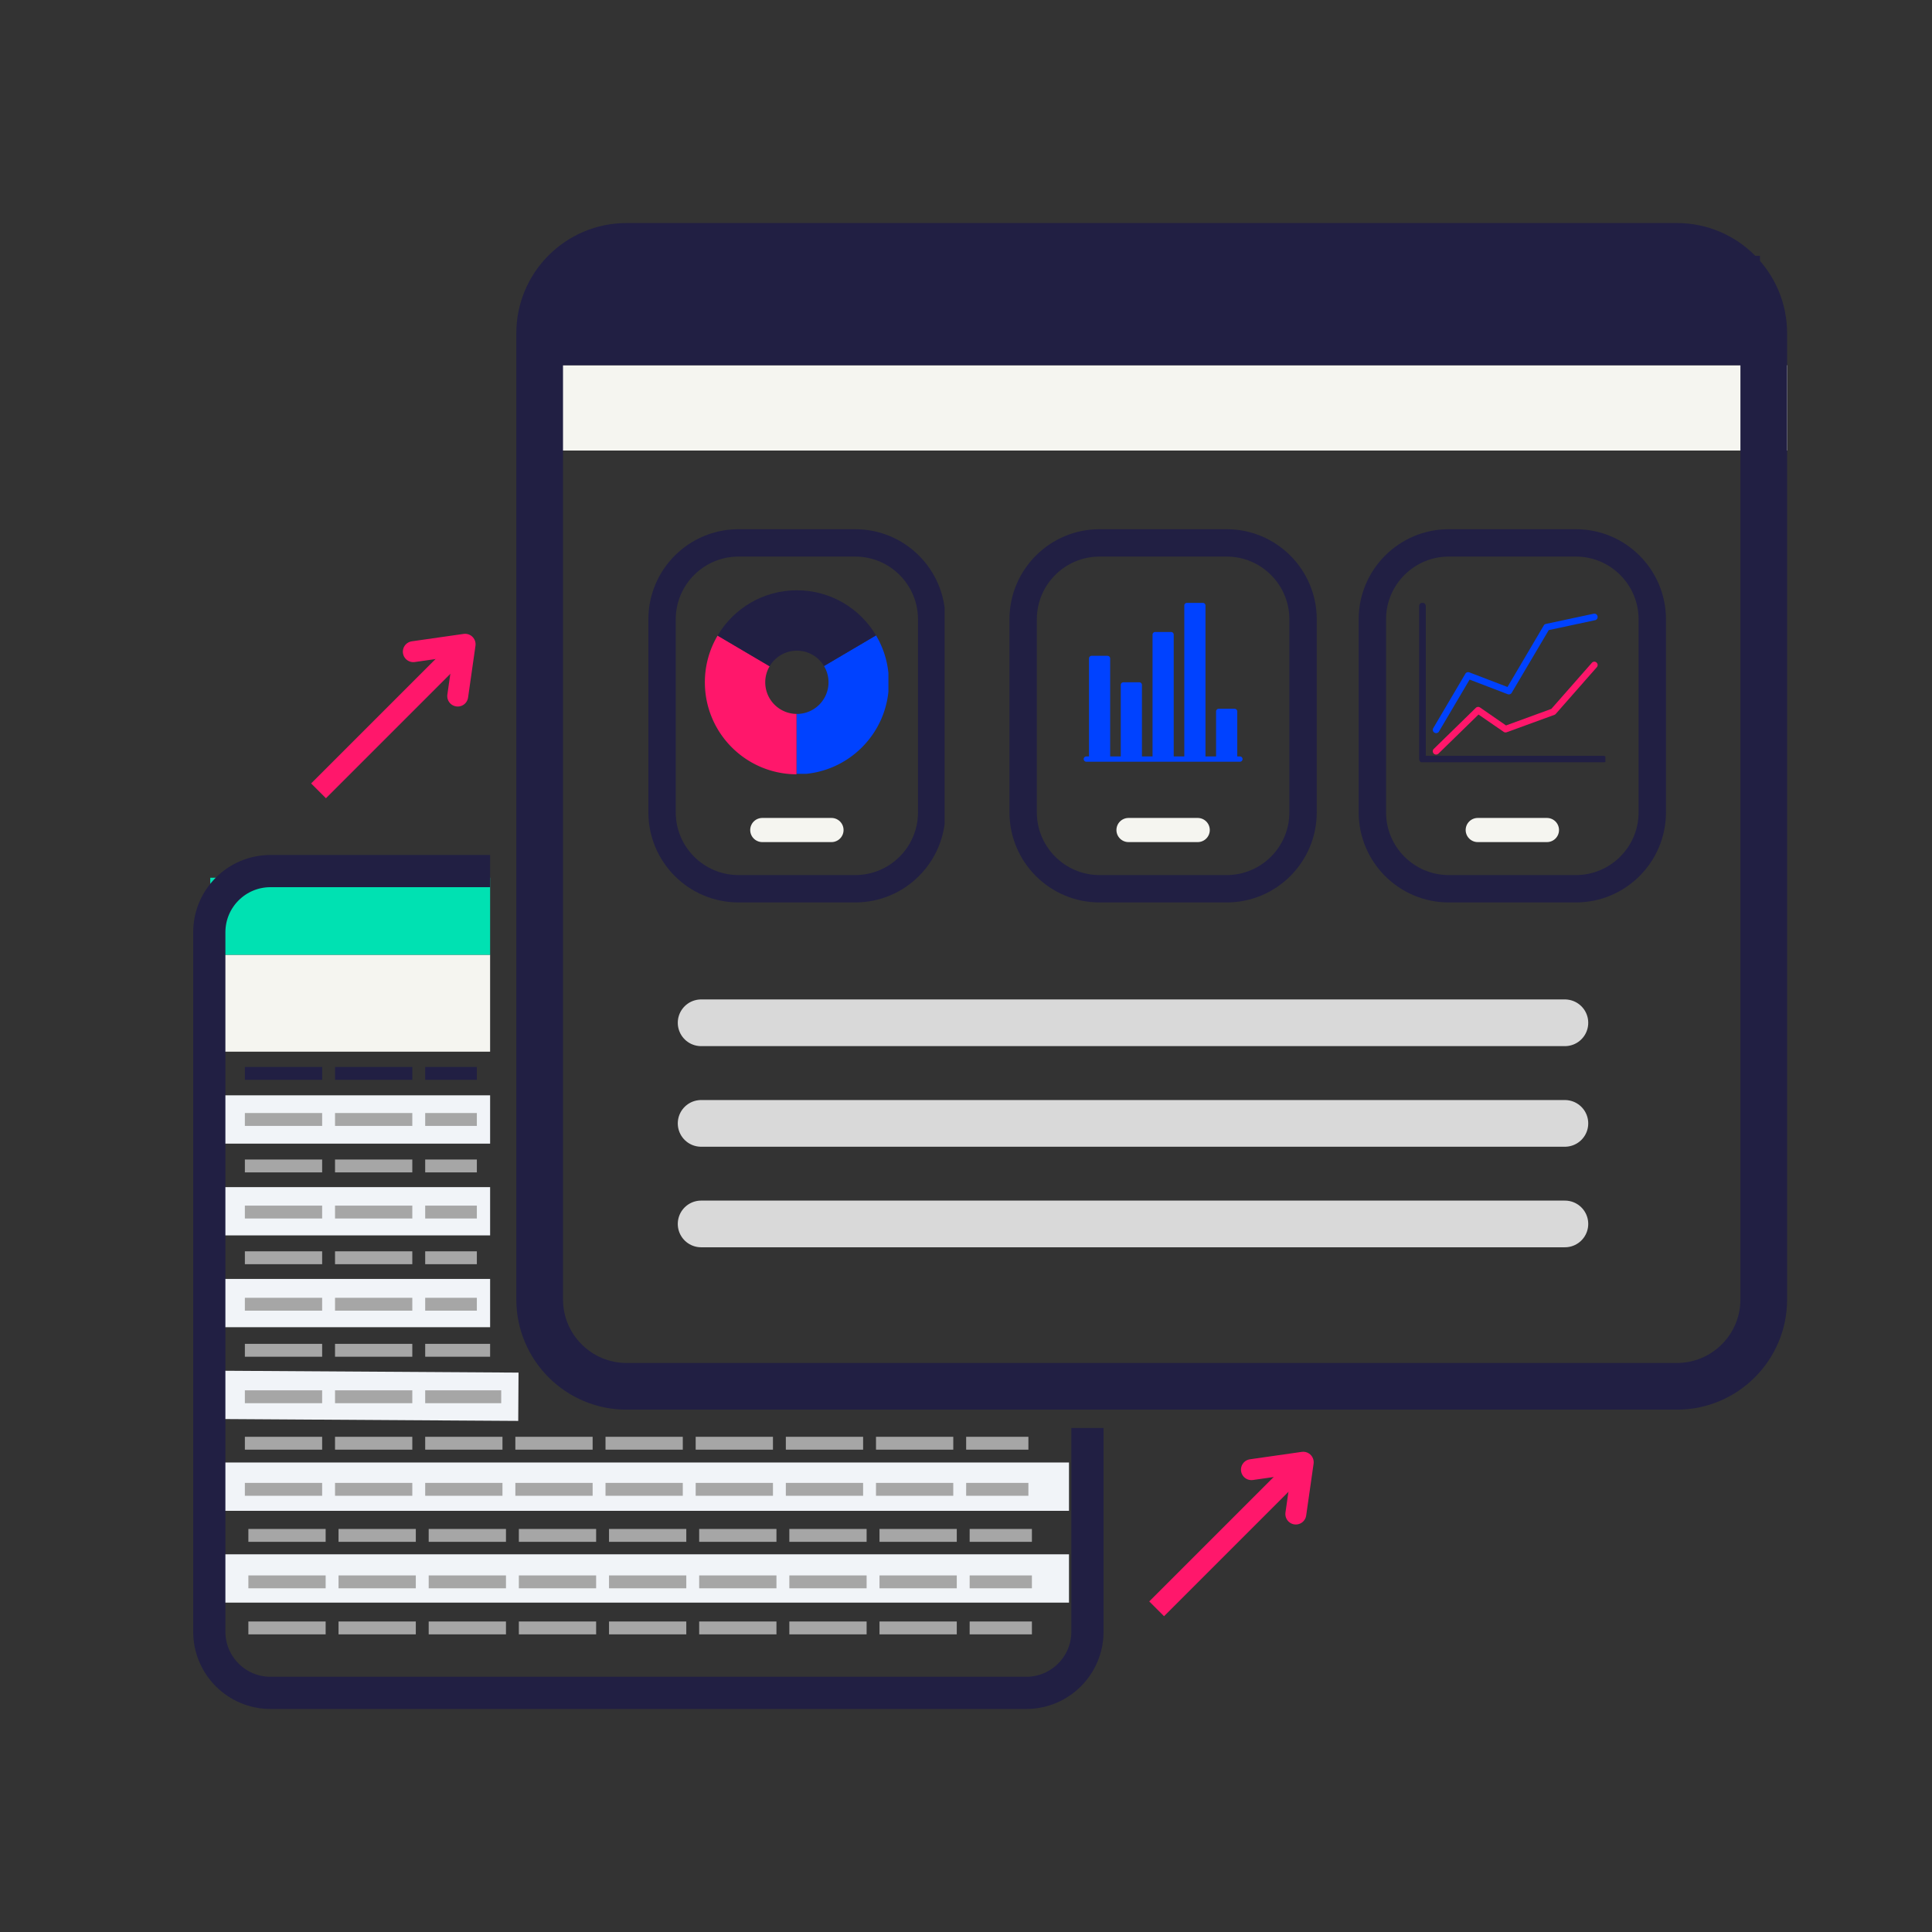 <svg xmlns="http://www.w3.org/2000/svg" width="1200" height="1200" viewBox="0 0 900 900"><rect x="0" y="0" width="900" height="900" fill="#333333" stroke="none"/><defs><clipPath id="a"><path d="M245.57 170.145h586.973v39.734H245.57Zm0 0"/></clipPath><clipPath id="c"><path d="M.57.145h586.973v39.734H.57Zm0 0"/></clipPath><clipPath id="b"><path d="M0 0h588v40H0z"/></clipPath><clipPath id="d"><path d="M257.79 119.195h562.108v50.953H257.79Zm0 0"/></clipPath><clipPath id="f"><path d="M.79.195h562.108v50.953H.79Zm0 0"/></clipPath><clipPath id="e"><path d="M0 0h563v52H0z"/></clipPath><clipPath id="g"><path d="M470.246 246.523h143.25v174h-143.25Zm0 0"/></clipPath><clipPath id="h"><path d="M512.246 246.523h59.149c23.195 0 41.996 18.805 41.996 42v89.868c0 23.195-18.801 42-41.996 42h-59.149c-23.195 0-42-18.805-42-42v-89.868c0-23.195 18.805-42 42-42m0 0"/></clipPath><clipPath id="i"><path d="M632.926 246.523h143.25v174h-143.25Zm0 0"/></clipPath><clipPath id="j"><path d="M674.926 246.523h59.148c23.196 0 41.996 18.805 41.996 42v89.868c0 23.195-18.8 42-41.996 42h-59.148c-23.196 0-42-18.805-42-42v-89.868c0-23.195 18.804-42 42-42m0 0"/></clipPath><clipPath id="k"><path d="M302.04 246.527h138v173.996h-138Zm0 0"/></clipPath><clipPath id="l"><path d="M344.035 246.527h54.356c23.195 0 42 18.805 42 41.996v89.868c0 23.195-18.805 41.996-42 41.996h-54.356c-23.195 0-41.996-18.801-41.996-41.996v-89.868c0-23.191 18.8-41.996 41.996-41.996m0 0"/></clipPath><clipPath id="m"><path d="M504.816 280.84H579V355h-74.184Zm0 0"/></clipPath><clipPath id="n"><path d="M371 295h42.855v65.48H371Zm0 0"/></clipPath><clipPath id="o"><path d="M328.355 296H372v64.48h-43.645Zm0 0"/></clipPath><clipPath id="p"><path d="M334 274.98h75V311h-75Zm0 0"/></clipPath><clipPath id="q"><path d="M661 280.84h86.86v74.25H661Zm0 0"/></clipPath><clipPath id="r"><path d="M93.402 444.762h134.914v45.144H93.402Zm0 0"/></clipPath><clipPath id="t"><path d="M.402.762h134.914v45.144H.402Zm0 0"/></clipPath><clipPath id="s"><path d="M0 0h136v46H0z"/></clipPath><clipPath id="u"><path d="M97.945 408.895h130.371v35.867H97.946Zm0 0"/></clipPath><clipPath id="w"><path d="M.945.895h130.371v35.867H.946Zm0 0"/></clipPath><clipPath id="v"><path d="M0 0h132v37H0z"/></clipPath></defs><g clip-path="url(#a)"><g clip-path="url(#b)" transform="translate(245 170)"><g clip-path="url(#c)"><path fill="#f5f5f0" d="M.57.145H587.56v39.734H.57Zm0 0"/></g></g></g><g clip-path="url(#d)"><g clip-path="url(#e)" transform="translate(257 119)"><g clip-path="url(#f)"><path fill="#211f43" d="M.79.195h562.073v50.953H.79Zm0 0"/></g></g></g><g clip-path="url(#g)"><g clip-path="url(#h)"><path fill="none" stroke="#211f43" stroke-width="25.5" d="M512.246 246.523h59.149c23.195 0 41.996 18.805 41.996 42v89.868c0 23.195-18.801 42-41.996 42h-59.149c-23.195 0-42-18.805-42-42v-89.868c0-23.195 18.805-42 42-42Zm0 0"/></g></g><g clip-path="url(#i)"><g clip-path="url(#j)"><path fill="none" stroke="#211f43" stroke-width="25.5" d="M674.926 246.523h59.148c23.196 0 41.996 18.805 41.996 42v89.868c0 23.195-18.8 42-41.996 42h-59.148c-23.196 0-42-18.805-42-42v-89.868c0-23.195 18.804-42 42-42Zm0 0"/></g></g><g clip-path="url(#k)"><g clip-path="url(#l)"><path fill="none" stroke="#211f43" stroke-width="25.5" d="M344.035 246.527h54.356c23.195 0 42 18.805 42 41.996v89.868c0 23.195-18.805 41.996-42 41.996h-54.356c-23.195 0-41.996-18.801-41.996-41.996v-89.868c0-23.191 18.8-41.996 41.996-41.996Zm0 0"/></g></g><path fill="none" stroke="#211f43" stroke-linecap="round" stroke-width="21.75" d="M440.367 645.8h340.766c22.367 0 40.5-18.132 40.5-40.5V155.27c0-22.368-18.133-40.5-40.5-40.5H291.895c-22.368 0-40.5 18.132-40.5 40.5V605.3c0 22.368 18.132 40.5 40.5 40.5H459.37"/><path fill="none" stroke="#d9d9d9" stroke-linecap="round" stroke-width="21.75" d="M326.61 476.453h402.378M326.61 523.316h402.378M326.61 570.156h402.378"/><g clip-path="url(#m)"><path fill="#0042ff" d="M577.594 352.375h-1.23V331.41a1.23 1.23 0 0 0-.762-1.14 1.2 1.2 0 0 0-.473-.094h-7.402a1.266 1.266 0 0 0-.871.36 1.27 1.27 0 0 0-.36.874v20.965h-4.933v-70.3a1.23 1.23 0 0 0-.762-1.141 1.2 1.2 0 0 0-.473-.094h-7.402a1.266 1.266 0 0 0-.871.36 1.27 1.27 0 0 0-.36.874v70.301h-4.933v-56.734A1.23 1.23 0 0 0 546 294.5a1.2 1.2 0 0 0-.473-.094h-7.402c-.16 0-.32.031-.469.094a1.2 1.2 0 0 0-.402.27 1.23 1.23 0 0 0-.36.871v56.734h-4.933v-33.3a1.23 1.23 0 0 0-.762-1.141 1.2 1.2 0 0 0-.472-.094h-7.403c-.16 0-.32.031-.469.094a1.2 1.2 0 0 0-.402.27q-.17.175-.265.398a1.2 1.2 0 0 0-.094.472v33.301h-4.934v-45.633a1.23 1.23 0 0 0-.762-1.14 1.2 1.2 0 0 0-.472-.094h-7.403a1.266 1.266 0 0 0-.871.36 1.27 1.27 0 0 0-.359.874v45.633h-1.234a1.23 1.23 0 0 0-1.141.762 1.23 1.23 0 0 0 .27 1.343q.17.176.398.27t.473.094h71.535q.248 0 .472-.094.228-.093.403-.27.17-.17.265-.398a1.23 1.23 0 0 0 0-.945 1.3 1.3 0 0 0-.265-.399 1.2 1.2 0 0 0-.403-.27 1.2 1.2 0 0 0-.472-.093m0 0"/></g><g clip-path="url(#n)"><path fill="#0042ff" d="m408.082 295.977-24.234 14.285q.3.491.558 1.011a14.65 14.65 0 0 1 1.547 6.567c0 8.14-6.598 14.738-14.738 14.738-.02 0-.04-.004-.059-.004-.039 0-.082 0-.12-.004v28.13l.12.003h.059c23.672 0 42.863-19.191 42.863-42.863a42.65 42.65 0 0 0-5.996-21.863m0 0"/></g><g clip-path="url(#o)"><path fill="#ff176b" d="M356.48 317.84c0-2.48.618-4.817 1.7-6.867.11-.207.222-.407.343-.61l-24.238-14.281q-.538.914-1.035 1.856a42.66 42.66 0 0 0-4.895 19.902c0 23.613 19.09 42.762 42.68 42.86v-28.13c-8.055-.097-14.555-6.652-14.555-14.73m0 0"/></g><g clip-path="url(#p)"><path fill="#211f43" d="M371.215 303.105c5.367 0 10.055 2.872 12.633 7.157l24.234-14.285c-7.469-12.57-21.18-20.997-36.867-20.997-15.727 0-29.473 8.473-36.93 21.102l24.235 14.281c2.566-4.34 7.289-7.258 12.695-7.258m0 0"/></g><path fill="#ff176b" d="M668.996 351.504c-.41 0-.797-.149-1.113-.461-.578-.606-.578-1.598.027-2.176l19.586-19.129a1.57 1.57 0 0 1 1.957-.168l12.113 8.368 21.11-7.715 18.863-21.45a1.516 1.516 0 0 1 2.176-.144c.652.558.7 1.55.144 2.176L724.73 332.57a1.65 1.65 0 0 1-.628.434l-22.22 8.101c-.46.168-.991.122-1.402-.171l-11.73-8.075-18.664 18.207c-.316.29-.703.438-1.09.438m0 0"/><path fill="#0042ff" d="M668.996 341.516c-.266 0-.531-.075-.773-.22a1.52 1.52 0 0 1-.555-2.1l14.941-25.317c.364-.656 1.16-.922 1.887-.656l17.75 6.797 16.899-28.653c.218-.387.582-.629 1.015-.726l22.2-4.739a1.534 1.534 0 0 1 1.84 1.184 1.516 1.516 0 0 1-1.188 1.836l-21.543 4.598-17.242 29.183c-.364.652-1.16.942-1.887.676l-17.746-6.793-14.266 24.18c-.293.484-.8.75-1.332.75m0 0"/><g clip-path="url(#q)"><path fill="#211f43" d="M746.977 355.203h-84.34a1.56 1.56 0 0 1-1.547-1.55V282.32c0-.843.7-1.547 1.547-1.547s1.547.704 1.547 1.547v69.785h82.793c.847 0 1.55.68 1.55 1.547 0 .848-.703 1.551-1.55 1.551m0 0"/></g><g clip-path="url(#r)"><g clip-path="url(#s)" transform="translate(93 444)"><g clip-path="url(#t)"><path fill="#f5f5f0" d="M.402.762h134.91v45.144H.403Zm0 0"/></g></g></g><g clip-path="url(#u)"><g clip-path="url(#v)" transform="translate(97 408)"><g clip-path="url(#w)"><path fill="#00e1b2" d="M.945.895h130.438v35.867H.945Zm0 0"/></g></g></g><path fill="none" stroke="#f1f4f8" stroke-width="22.5" d="M97.996 521.496h130.32M97.996 564.258h130.32M97.996 607.023h130.32M102.004 649.785l139.48.88M102.305 692.547h395.672M102.305 735.309h395.672"/><path fill="#a6a6a6" d="M114.07 518.496h36v6h-36m42-6h36v6h-36m42-6h24.067v6H198.07"/><path fill="#211f43" d="M114.07 497.027h36v6h-36m42-6h36v6h-36m42-6h24.067v6H198.07"/><path fill="none" stroke="#211f43" stroke-width="15" d="M228.316 405.781H126c-15.738 0-28.5 12.762-28.5 28.5v325.824c0 15.739 12.762 28.5 28.5 28.5h352.074c15.742 0 28.5-12.761 28.5-28.5v-94.898"/><path fill="#a6a6a6" d="M114.07 561.613h36v6h-36m42-6h36v6h-36m42-6h24.067v6H198.07M114.07 540.14h36v6h-36m42-6h36v6h-36m42-6h24.067v6H198.07M114.07 582.906h36v6h-36m42-6h36v6h-36m42-6h24.067v6H198.07M114.07 626.02h36v6h-36m42-6h36v6h-36m42-6h30.246v6H198.07M114.07 604.55h36v6h-36m42-6h36v6h-36m42-6h24.067v6H198.07M114.07 647.664h36v6h-36m42-6h36v6h-36m42-6h35.414v6H198.07M114.07 690.781h36v6h-36m42-6h36v6h-36m42-6h36v6h-36m42-6h36v6h-36m42-6h36v6h-36m42-6h36v6h-36m42-6h36v6h-36m42-6h36v6h-36m42-6h28.996v6H450.07M114.07 669.313h36v6h-36m42-6h36v6h-36m42-6h36v6h-36m42-6h36v6h-36m42-6h36v6h-36m42-6h36v6h-36m42-6h36v6h-36m42-6h36v6h-36m42-6h28.996v6H450.07M115.7 712.246h36v6h-36m42-6h36v6h-36m42-6h36v6h-36m42-6h36v6h-36m42-6h36v6h-36m42-6h36v6h-36m42-6h36v6h-36m42-6h36v6h-36m42-6h28.995v6H451.7M115.7 755.363h36v6h-36m42-6h36v6h-36m42-6h36v6h-36m42-6h36v6h-36m42-6h36v6h-36m42-6h36v6h-36m42-6h36v6h-36m42-6h36v6h-36m42-6h28.995v6H451.7M115.7 733.895h36v6h-36m42-6h36v6h-36m42-6h36v6h-36m42-6h36v6h-36m42-6h36v6h-36m42-6h36v6h-36m42-6h36v6h-36m42-6h36v6h-36m42-6h28.995v6H451.7"/><path fill="none" stroke="#f5f5f0" stroke-linecap="round" stroke-width="11.25" d="M355.102 386.656h32.234M525.703 386.656h32.238M688.387 386.656h32.234"/><path fill="none" stroke="#ff176b" stroke-width="9.75" d="m538.812 749.45 68.282-68.282"/><path fill="none" stroke="#ff176b" stroke-linecap="round" stroke-linejoin="round" stroke-width="9.75" d="m582.965 684.617 24.129-3.449-3.45 24.129"/><path fill="none" stroke="#ff176b" stroke-width="9.75" d="m148.387 368.406 68.281-68.281"/><path fill="none" stroke="#ff176b" stroke-linecap="round" stroke-linejoin="round" stroke-width="9.75" d="m192.54 303.574 24.128-3.449-3.445 24.129"/></svg>